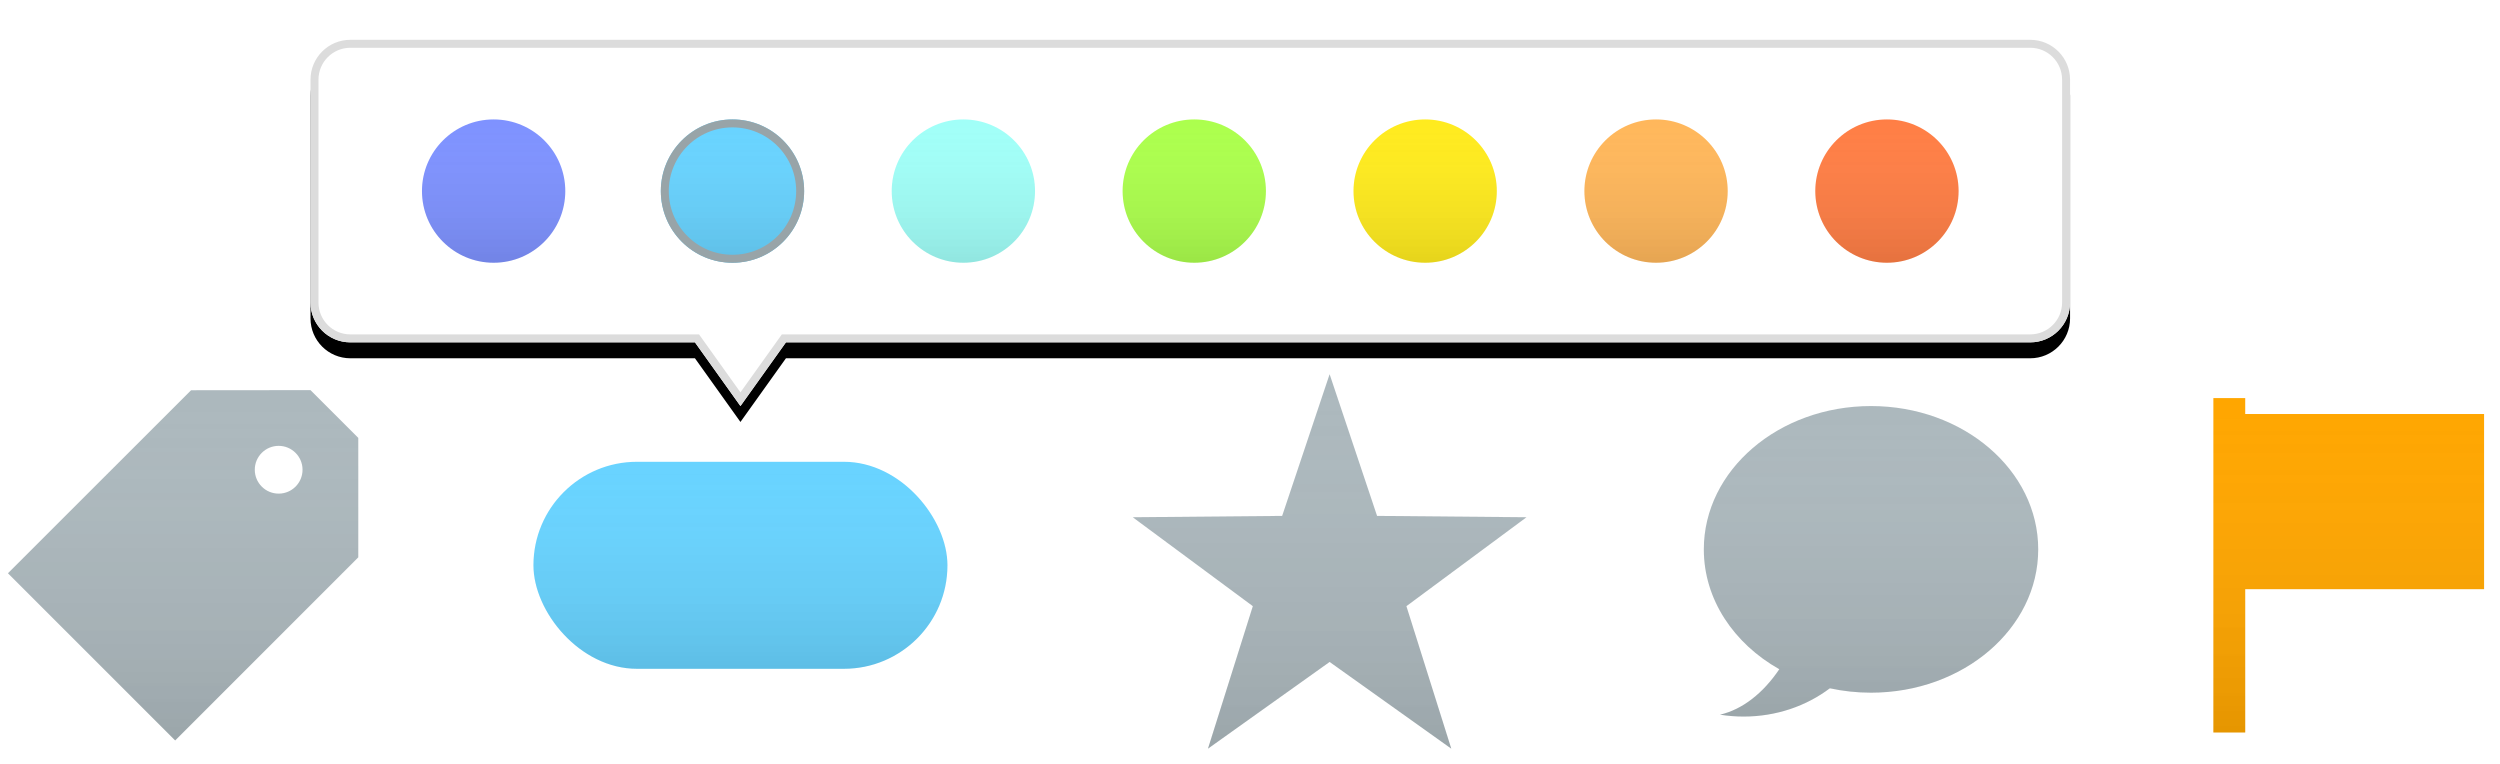 <?xml version="1.0" encoding="UTF-8"?>
<svg width="314px" height="96px" viewBox="0 0 314 96" version="1.1" xmlns="http://www.w3.org/2000/svg" xmlns:xlink="http://www.w3.org/1999/xlink">
    <!-- Generator: Sketch 43.2 (39069) - http://www.bohemiancoding.com/sketch -->
    <title>iOS-organize-icons</title>
    <desc>Created with Sketch.</desc>
    <defs>
        <linearGradient x1="50%" y1="0%" x2="50%" y2="100%" id="linearGradient-1">
            <stop stop-color="#FFFFFF" stop-opacity="0" offset="0%"></stop>
            <stop stop-color="#000000" stop-opacity="0.1" offset="100%"></stop>
        </linearGradient>
        <path d="M24,49.014 L1,72 L22,93 L45,70 L45,55 L39,49 L24,49.014 Z M35,62 C33.343,62 32,60.656 32,59 C32,57.344 33.343,56 35,56 C36.657,56 38,57.344 38,59 C38,60.656 36.657,62 35,62 L35,62 Z" id="path-2"></path>
        <rect id="path-3" x="67" y="58" width="52" height="26" rx="13"></rect>
        <path d="M278,50 L282,50 L282,92 L278,92 L278,50 Z M282,52 L312,52 L312,74 L282,74 L282,52 Z" id="path-4"></path>
        <polygon id="path-5" points="167 83.14 151.718 94.034 157.356 76.133 142.273 64.966 161.04 64.797 167 47 172.96 64.797 191.727 64.966 176.644 76.133 182.282 94.034"></polygon>
        <path d="M229.828,86.45 C226.887,88.667 223.114,90 219,90 C217.988,90 216.996,89.919 216.032,89.765 C218.885,89.098 221.459,87.049 223.482,84.054 C217.771,80.836 214,75.296 214,69 C214,59.059 223.402,51 235,51 C246.598,51 256,59.059 256,69 C256,78.941 246.598,87 235,87 C233.215,87 231.482,86.809 229.828,86.45 Z" id="path-6"></path>
        <path d="M59.714,38 L215.995,38 C218.759,38 221,35.758 221,32.993 L221,5.007 C221,2.235 218.759,0 215.995,0 L5.005,0 C2.241,0 0,2.242 0,5.007 L0,32.993 C0,35.765 2.241,38 5.005,38 L48.286,38 L54,46 L59.714,38 Z" id="path-7"></path>
        <filter x="-4.5%" y="-17.4%" width="109.0%" height="143.5%" filterUnits="objectBoundingBox" id="filter-8">
            <feMorphology radius="1" operator="dilate" in="SourceAlpha" result="shadowSpreadOuter1"></feMorphology>
            <feOffset dx="0" dy="2" in="shadowSpreadOuter1" result="shadowOffsetOuter1"></feOffset>
            <feGaussianBlur stdDeviation="2" in="shadowOffsetOuter1" result="shadowBlurOuter1"></feGaussianBlur>
            <feComposite in="shadowBlurOuter1" in2="SourceAlpha" operator="out" result="shadowBlurOuter1"></feComposite>
            <feColorMatrix values="0 0 0 0 0   0 0 0 0 0   0 0 0 0 0  0 0 0 0.06 0" type="matrix" in="shadowBlurOuter1"></feColorMatrix>
        </filter>
        <circle id="path-9" cx="23" cy="19" r="9"></circle>
        <circle id="path-10" cx="53" cy="19" r="9"></circle>
        <circle id="path-11" cx="82" cy="19" r="9"></circle>
        <circle id="path-12" cx="111" cy="19" r="9"></circle>
        <circle id="path-13" cx="140" cy="19" r="9"></circle>
        <circle id="path-14" cx="169" cy="19" r="9"></circle>
        <circle id="path-15" cx="198" cy="19" r="9"></circle>
    </defs>
    <g id="Page-1" stroke="none" stroke-width="1" fill="none" fill-rule="evenodd">
        <g id="tags-icon">
            <use fill="#ACB8BD" xlink:href="#path-2"></use>
            <use fill="url(#linearGradient-1)" style="mix-blend-mode: multiply;" xlink:href="#path-2"></use>
        </g>
        <g id="Rectangle-1503">
            <use fill="#68D3FF" xlink:href="#path-3"></use>
            <use fill="url(#linearGradient-1)" style="mix-blend-mode: multiply;" xlink:href="#path-3"></use>
        </g>
        <g id="Rectangle-105">
            <use fill="#FFA600" xlink:href="#path-4"></use>
            <use fill="url(#linearGradient-1)" style="mix-blend-mode: multiply;" xlink:href="#path-4"></use>
        </g>
        <g id="Star-205">
            <use fill="#ACB8BD" xlink:href="#path-5"></use>
            <use fill="url(#linearGradient-1)" style="mix-blend-mode: multiply;" xlink:href="#path-5"></use>
        </g>
        <g id="Comment-bubble">
            <use fill="#ACB8BD" xlink:href="#path-6"></use>
            <use fill="url(#linearGradient-1)" style="mix-blend-mode: multiply;" xlink:href="#path-6"></use>
        </g>
        <g id="Label-selector-popup" transform="translate(39, 5)">
            <g id="Rectangle-10">
                <use fill="black" fill-opacity="1" filter="url(#filter-8)" xlink:href="#path-7"></use>
                <use fill="#FFFFFF" fill-rule="evenodd" xlink:href="#path-7"></use>
                <path stroke="#DCDCDC" stroke-width="1" d="M54,45.14 L48.693,37.709 L48.543,37.5 L48.286,37.5 L5.005,37.5 C2.515,37.5 0.5,35.486 0.5,32.993 L0.5,5.007 C0.5,2.518 2.517,0.5 5.005,0.5 L215.995,0.5 C218.485,0.5 220.5,2.514 220.5,5.007 L220.5,32.993 C220.5,35.482 218.483,37.5 215.995,37.5 L59.714,37.5 L59.457,37.5 L59.307,37.709 L54,45.14 Z"></path>
            </g>
            <g id="Oval-3">
                <use fill="#7E92FF" xlink:href="#path-9"></use>
                <use fill="url(#linearGradient-1)" style="mix-blend-mode: multiply;" xlink:href="#path-9"></use>
            </g>
            <g id="Oval-3-Copy">
                <use fill="#68D3FF" fill-rule="evenodd" xlink:href="#path-10"></use>
                <use fill="url(#linearGradient-1)" fill-rule="evenodd" style="mix-blend-mode: multiply;" xlink:href="#path-10"></use>
                <circle stroke="#98A4A8" stroke-width="1" cx="53" cy="19" r="8.5"></circle>
            </g>
            <g id="Oval-3-Copy-2">
                <use fill="#A1FFF8" xlink:href="#path-11"></use>
                <use fill="url(#linearGradient-1)" style="mix-blend-mode: multiply;" xlink:href="#path-11"></use>
            </g>
            <g id="Oval-3-Copy-3">
                <use fill="#ACFF4D" xlink:href="#path-12"></use>
                <use fill="url(#linearGradient-1)" style="mix-blend-mode: multiply;" xlink:href="#path-12"></use>
            </g>
            <g id="Oval-3-Copy-4">
                <use fill="#FFEB1E" xlink:href="#path-13"></use>
                <use fill="url(#linearGradient-1)" style="mix-blend-mode: multiply;" xlink:href="#path-13"></use>
            </g>
            <g id="Oval-3-Copy-5">
                <use fill="#FFB75B" xlink:href="#path-14"></use>
                <use fill="url(#linearGradient-1)" style="mix-blend-mode: multiply;" xlink:href="#path-14"></use>
            </g>
            <g id="Oval-3-Copy-6">
                <use fill="#FF7E45" xlink:href="#path-15"></use>
                <use fill="url(#linearGradient-1)" style="mix-blend-mode: multiply;" xlink:href="#path-15"></use>
            </g>
        </g>
    </g>
</svg>